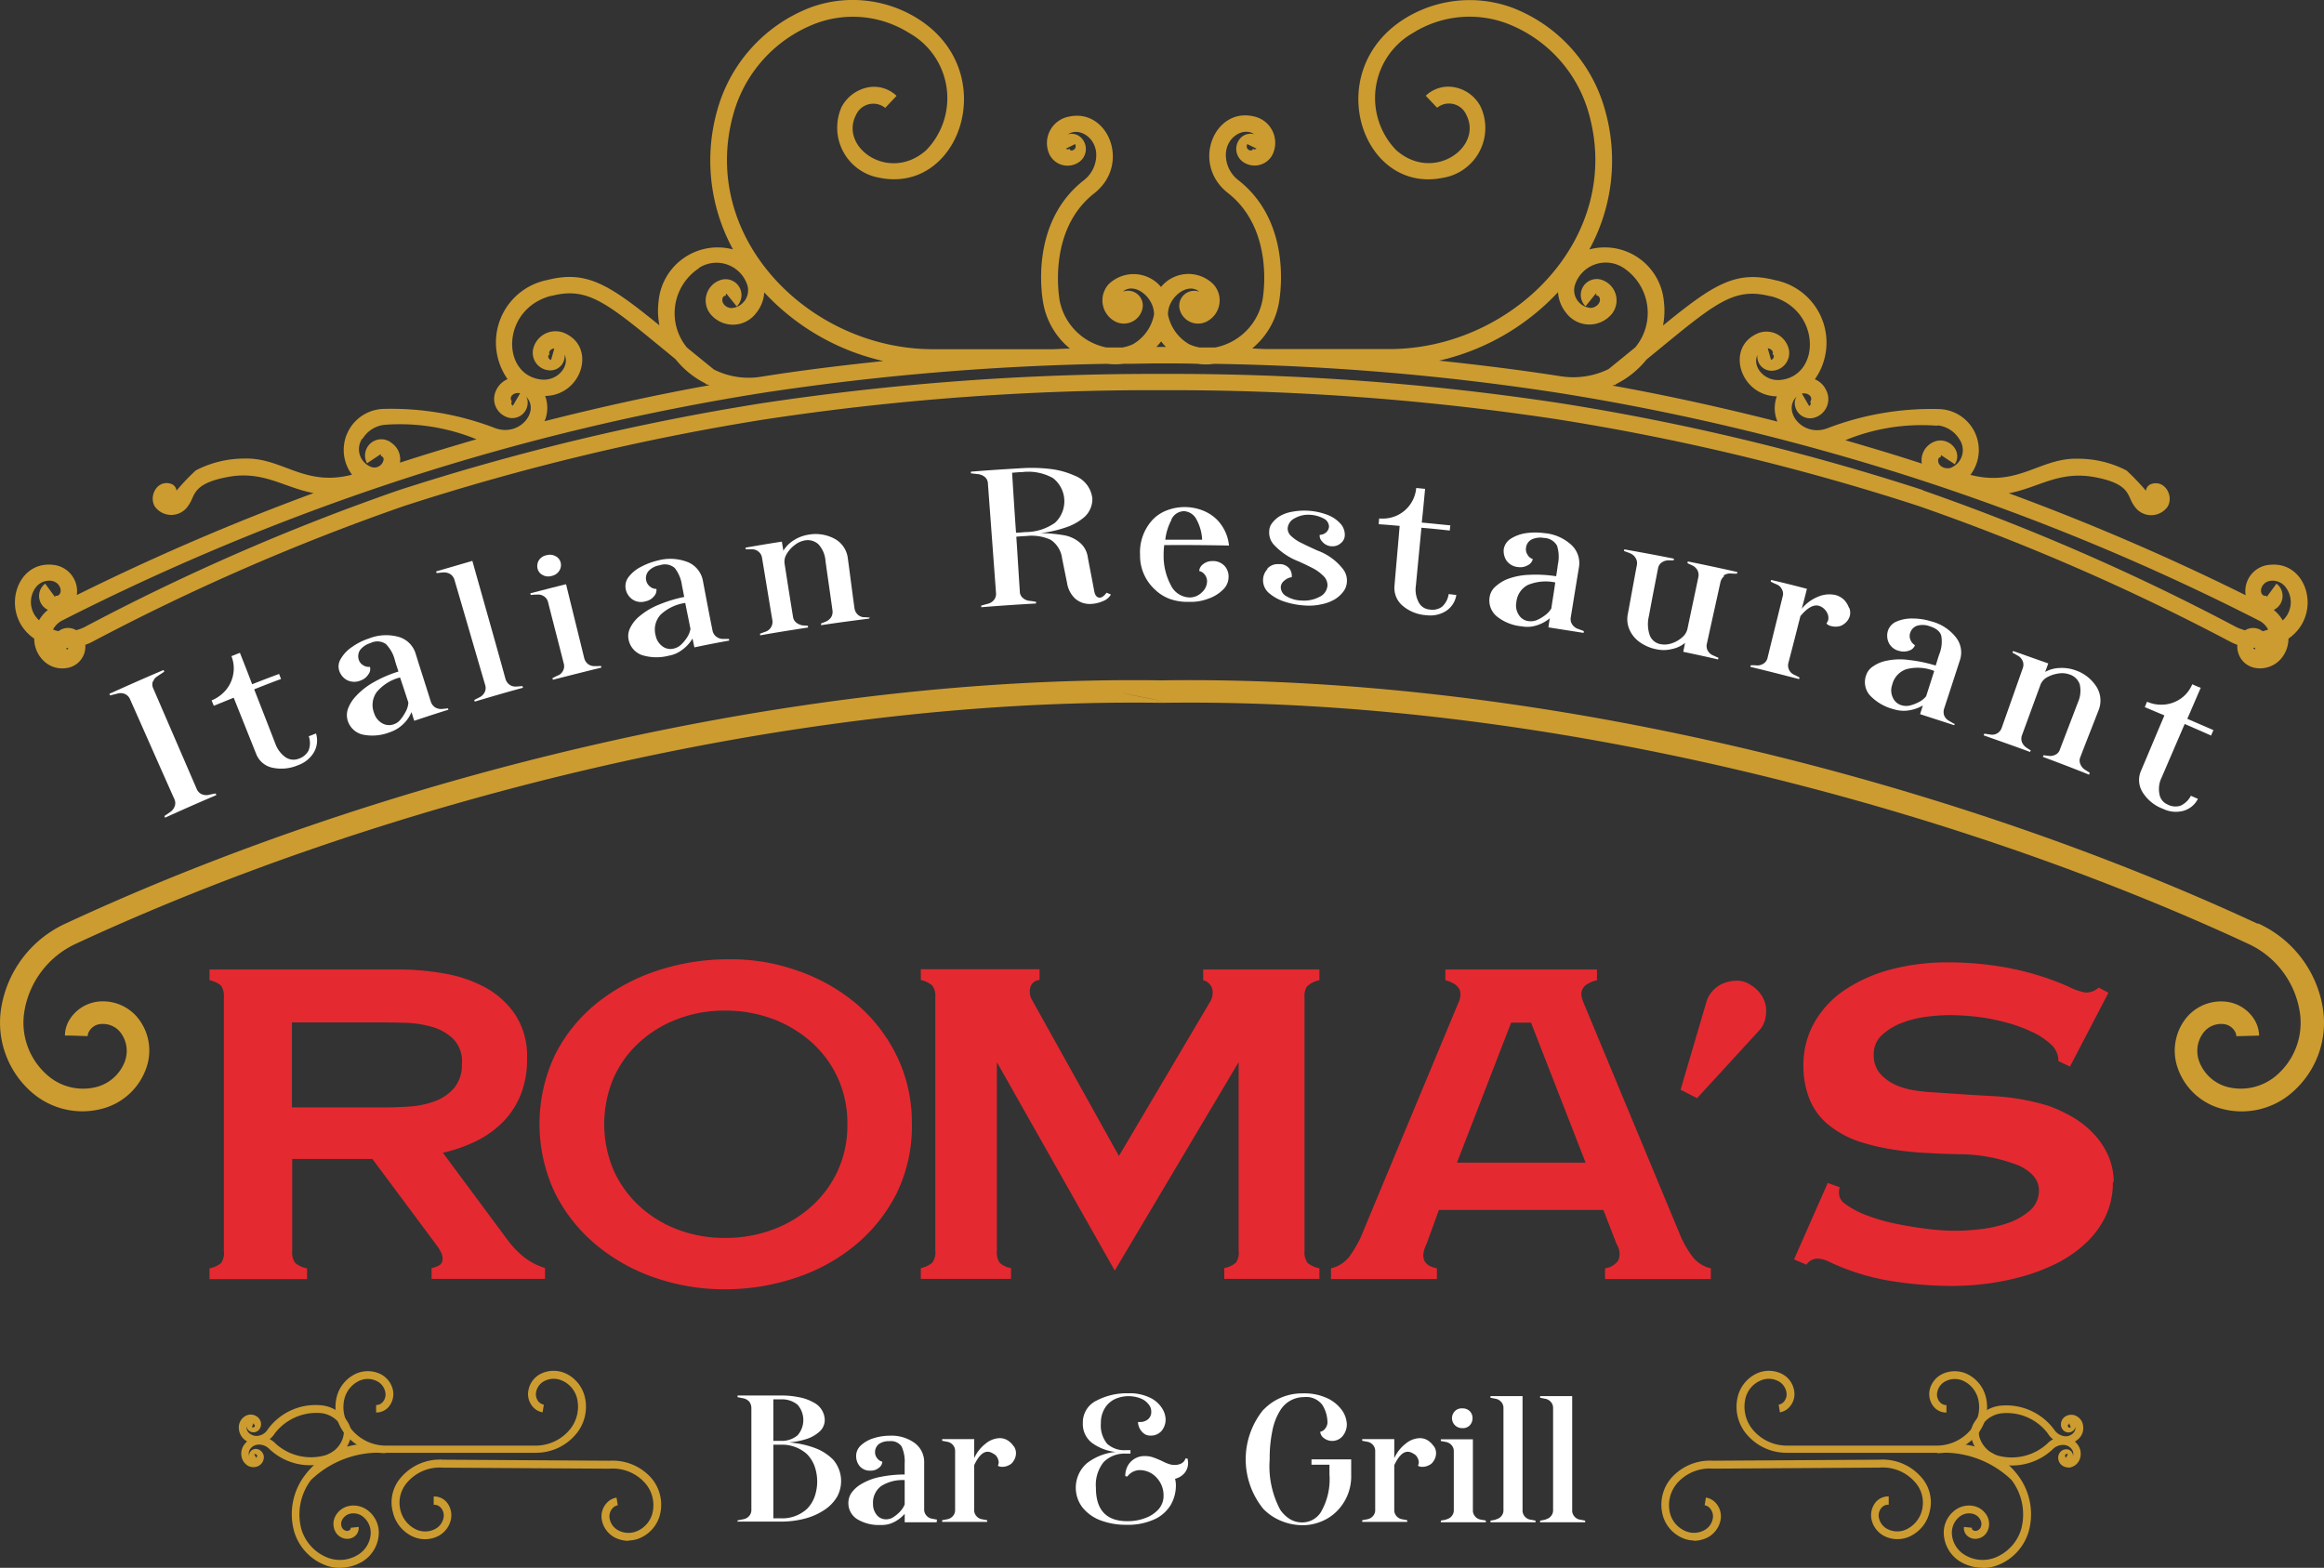 <?xml version="1.0" encoding="UTF-8"?> <svg xmlns="http://www.w3.org/2000/svg" width="84" height="56.676" viewBox="0 0 84 56.676"><rect x="0" y="0" width="84" height="56.676" fill="#333333" stroke="none"/><g id="Logo_Romas_-_White" data-name="Logo Romas - White" transform="translate(-16.222 -27.583)"><g id="Group_50" data-name="Group 50" transform="translate(23.794 62.256)"><path id="Path_611" data-name="Path 611" d="M38.477,85.644h-4.1v-.389a1.013,1.013,0,0,0,.277-.1.261.261,0,0,0,.12-.247.519.519,0,0,0-.075-.262,1.971,1.971,0,0,0-.172-.262l-2.288-3.073h-2.9v3.334a.633.633,0,0,0,.112.426.943.943,0,0,0,.426.194v.389H26.35v-.389a.907.907,0,0,0,.419-.194.611.611,0,0,0,.1-.426V75.469a.682.682,0,0,0-.1-.426.907.907,0,0,0-.419-.194V74.46h6.841A9.167,9.167,0,0,1,34.8,74.6a4.777,4.777,0,0,1,1.488.493,3.118,3.118,0,0,1,1.106.987,2.755,2.755,0,0,1,.434,1.607,3.433,3.433,0,0,1-.224,1.286,2.974,2.974,0,0,1-.628.979,3.54,3.54,0,0,1-.964.7,5.655,5.655,0,0,1-1.226.434l2.3,3.1a3.564,3.564,0,0,0,.621.665,2.431,2.431,0,0,0,.77.4v.389Zm-3-7.783a1.183,1.183,0,0,0-.3-.875,1.825,1.825,0,0,0-.748-.441,3.94,3.94,0,0,0-.957-.157c-.336-.007-.643-.015-.912-.015h-3.23v3.073h3.3c.277,0,.583-.007.92-.03a3.292,3.292,0,0,0,.927-.187,1.687,1.687,0,0,0,.71-.478,1.293,1.293,0,0,0,.284-.9Z" transform="translate(-26.35 -74.086)" fill="#e52930"></path><path id="Path_612" data-name="Path 612" d="M55.767,79.926a5.547,5.547,0,0,1-.553,2.5,5.81,5.81,0,0,1-1.5,1.877,6.658,6.658,0,0,1-2.161,1.181,8.058,8.058,0,0,1-2.549.411,7.691,7.691,0,0,1-2.527-.419,6.724,6.724,0,0,1-2.138-1.2,5.846,5.846,0,0,1-1.48-1.877,5.841,5.841,0,0,1,.015-4.994,5.668,5.668,0,0,1,1.533-1.877A7,7,0,0,1,46.6,74.364a8.24,8.24,0,0,1,2.579-.4,7.2,7.2,0,0,1,2.49.426,6.654,6.654,0,0,1,2.108,1.2,5.811,5.811,0,0,1,1.45,1.884,5.506,5.506,0,0,1,.538,2.445Zm-2.333,0a3.937,3.937,0,0,0-.344-1.667,3.9,3.9,0,0,0-.949-1.293,4.434,4.434,0,0,0-1.406-.845,4.877,4.877,0,0,0-1.727-.3,4.724,4.724,0,0,0-1.7.3,4.232,4.232,0,0,0-1.391.845,3.855,3.855,0,0,0-.935,1.293,4.281,4.281,0,0,0,0,3.327,3.961,3.961,0,0,0,.935,1.3,4.25,4.25,0,0,0,1.391.852,4.754,4.754,0,0,0,1.7.3,4.876,4.876,0,0,0,1.727-.3,4.3,4.3,0,0,0,1.406-.845,3.9,3.9,0,0,0,.949-1.293,3.937,3.937,0,0,0,.344-1.667Z" transform="translate(-30.378 -73.96)" fill="#e52930"></path><path id="Path_613" data-name="Path 613" d="M75.154,85.642H71.708v-.389a.907.907,0,0,0,.419-.194.611.611,0,0,0,.1-.426V77.807l-4.478,7.536-4.261-7.536v6.826a.688.688,0,0,0,.1.426.835.835,0,0,0,.411.194v.389H60.74v-.389a.954.954,0,0,0,.411-.194.607.607,0,0,0,.112-.426V75.459a.633.633,0,0,0-.112-.426.954.954,0,0,0-.411-.194V74.45h4.291v.389a.356.356,0,0,0-.329.254.583.583,0,0,0,.052.456L67.9,81.2l3.275-5.54a.641.641,0,0,0,.1-.493.448.448,0,0,0-.329-.321v-.389h4.2v.389a.919.919,0,0,0-.456.232.669.669,0,0,0-.082.389V84.64a.633.633,0,0,0,.112.426.943.943,0,0,0,.426.194v.389Z" transform="translate(-35.029 -74.084)" fill="#e52930"></path><path id="Path_614" data-name="Path 614" d="M84.473,83.147l-.449,1.234c-.239.493-.112.785.374.882v.389H80.57v-.389a1.177,1.177,0,0,0,.665-.426,4.335,4.335,0,0,0,.4-.673L85.16,75.7a.8.8,0,0,0,.082-.247.514.514,0,0,0-.015-.239.477.477,0,0,0-.164-.209,1.163,1.163,0,0,0-.359-.157V74.46h5.48v.389a1.06,1.06,0,0,0-.389.164.417.417,0,0,0-.157.464,1.463,1.463,0,0,0,.09.254l3.506,8.433a3.821,3.821,0,0,0,.4.673,1.153,1.153,0,0,0,.665.426v.389H90.476v-.389a.7.7,0,0,0,.478-.284.64.64,0,0,0-.06-.591l-.478-1.234H84.473Zm3.319-6.766h-.71l-1.959,5.061h4.65L87.8,76.381Z" transform="translate(-40.034 -74.086)" fill="#e52930"></path><path id="Path_615" data-name="Path 615" d="M97.47,78.95l.927-3.155a1.055,1.055,0,0,1,.635-.7,1.267,1.267,0,0,1,.478-.09.853.853,0,0,1,.478.142,1.246,1.246,0,0,1,.374.336,1.08,1.08,0,0,1,.187.426,1.258,1.258,0,0,1-.015.471.911.911,0,0,1-.232.434l-2.235,2.437-.6-.307Z" transform="translate(-44.299 -74.225)" fill="#e52930"></path><path id="Path_616" data-name="Path 616" d="M114.478,82.05a2.82,2.82,0,0,1-.269,1.256,3.273,3.273,0,0,1-.725.972,4.433,4.433,0,0,1-1.039.718,6.928,6.928,0,0,1-1.226.471,9.805,9.805,0,0,1-1.286.262,10.176,10.176,0,0,1-1.2.082,14.009,14.009,0,0,1-2.325-.187,8.266,8.266,0,0,1-2.213-.7.986.986,0,0,0-.426-.1.5.5,0,0,0-.366.217l-.449-.187,1.219-2.766.434.157a.614.614,0,0,0-.015.307.474.474,0,0,0,.187.277,3.245,3.245,0,0,0,.852.449,6.9,6.9,0,0,0,1.077.3q.561.112,1.121.179a8.249,8.249,0,0,0,.987.06,7.651,7.651,0,0,0,.83-.052,4.723,4.723,0,0,0,.987-.209,2.424,2.424,0,0,0,.822-.449.946.946,0,0,0,.351-.755c0-.359-.232-.65-.7-.882a5.947,5.947,0,0,0-2.138-.419c-.381-.007-.778-.022-1.2-.045a11.772,11.772,0,0,1-1.249-.127,7.846,7.846,0,0,1-1.2-.284,3.532,3.532,0,0,1-1.039-.546,2.3,2.3,0,0,1-.748-.949,3.215,3.215,0,0,1-.239-1.256,3.1,3.1,0,0,1,.381-1.525,3.446,3.446,0,0,1,1.077-1.181,5.472,5.472,0,0,1,1.66-.755,8.006,8.006,0,0,1,2.153-.269,11.869,11.869,0,0,1,2.056.187,10.131,10.131,0,0,1,2.235.68,2.094,2.094,0,0,0,.635.224.688.688,0,0,0,.478-.179l.351.187-1.391,2.669-.419-.2a.791.791,0,0,0-.232-.568,2.651,2.651,0,0,0-.785-.516,5.331,5.331,0,0,0-.972-.336,6.931,6.931,0,0,0-1.017-.187,8.511,8.511,0,0,0-.942-.052,6.622,6.622,0,0,0-.778.052,3.716,3.716,0,0,0-.9.217,2.215,2.215,0,0,0-.74.441.918.918,0,0,0-.307.725.989.989,0,0,0,.232.68,1.658,1.658,0,0,0,.568.411,2.833,2.833,0,0,0,.718.2,6.257,6.257,0,0,0,.688.067c.755.052,1.458.1,2.131.135a8.28,8.28,0,0,1,1.959.344,5.065,5.065,0,0,1,.912.426,3.359,3.359,0,0,1,.755.606,2.748,2.748,0,0,1,.516.785,2.37,2.37,0,0,1,.194.949Z" transform="translate(-45.682 -73.998)" fill="#e52930"></path></g><path id="Path_617" data-name="Path 617" d="M97.809,69.27C87.088,64.29,72.188,60.276,58.2,60.478h0c-13.988-.2-28.888,3.805-39.609,8.792a4.076,4.076,0,0,0-2.333,3.1,3.341,3.341,0,0,0,1.084,2.976,2.784,2.784,0,0,0,2.108.7,2.924,2.924,0,0,0,.434-.075,2.3,2.3,0,0,0,1.615-1.45,1.888,1.888,0,0,0-.254-1.787,1.622,1.622,0,0,0-1.391-.65,1.4,1.4,0,0,0-1.121.665,1.092,1.092,0,0,0-.164.568c.277,0,.546.015.822.022a.356.356,0,0,1,.052-.172A.531.531,0,0,1,19.9,72.9a.8.8,0,0,1,.688.321,1.1,1.1,0,0,1,.15,1.024,1.5,1.5,0,0,1-1.039.935,1.951,1.951,0,0,1-1.787-.449,2.513,2.513,0,0,1-.815-2.25A3.279,3.279,0,0,1,18.964,70c10.609-4.927,25.4-8.912,39.258-8.71,0-.135-1.413-.269-1.413-.411,0,.135,1.413.269,1.413.411h0c0-.135,1.757-.269,1.757-.411,0,.135-1.757.269-1.757.411,13.861-.2,28.649,3.783,39.258,8.71a3.267,3.267,0,0,1,1.869,2.482,2.506,2.506,0,0,1-.815,2.25,1.971,1.971,0,0,1-1.787.449,1.5,1.5,0,0,1-1.039-.935,1.092,1.092,0,0,1,.15-1.024.8.8,0,0,1,.688-.321.531.531,0,0,1,.456.269.356.356,0,0,1,.052.172l.822-.022a1.166,1.166,0,0,0-.164-.568,1.382,1.382,0,0,0-1.121-.665,1.622,1.622,0,0,0-1.391.65,1.891,1.891,0,0,0-.254,1.787,2.3,2.3,0,0,0,1.615,1.45,2.769,2.769,0,0,0,2.542-.628,3.334,3.334,0,0,0,1.084-2.976,4.076,4.076,0,0,0-2.333-3.1Z" transform="translate(0 -8.3)" fill="#cc9c31"></path><path id="Path_618" data-name="Path 618" d="M98.448,48a.953.953,0,0,0-.875,1.1,86.558,86.558,0,0,0-8.56-3.686c1.062-.194,1.8-.822,3.1-.583,1.331.247,1.166.688,1.428,1.032a.727.727,0,0,0,1.211.037c.232-.389-.1-.979-.583-.822a.286.286,0,0,0-.2.247,8.064,8.064,0,0,0-.7-.733,3.794,3.794,0,0,0-1.764-.426c-1.368-.037-2.146,1.032-3.88.583a1.481,1.481,0,0,0-1.106-2.377,10.472,10.472,0,0,0-4.052.688c-.9.351-1.652-.613-1.129-1.136a.509.509,0,0,0-.06.179.554.554,0,0,0,.658.591.7.7,0,0,0,.478-1,.785.785,0,0,0-.411-.4,2.3,2.3,0,0,0-1.428-3.581c-1.428-.366-2.228.142-4.06,1.637a2.783,2.783,0,0,0,.03-.867A2.145,2.145,0,0,0,73.851,36.6,6.682,6.682,0,0,0,74.4,31.5a5.532,5.532,0,0,0-3.3-3.626,4.454,4.454,0,0,0-3.933.389c-3.028,1.906-1.54,6.34,1.383,5.749a1.827,1.827,0,0,0,1.376-2.564,1.339,1.339,0,0,0-.994-.718,1.179,1.179,0,0,0-.994.314l.411.434a.682.682,0,0,1,1.054.254c.613,1.181-1.2,2.46-2.534,1.278a2.705,2.705,0,0,1,.613-4.239,3.851,3.851,0,0,1,3.4-.336,4.893,4.893,0,0,1,2.938,3.207c1.3,4.493-2.714,8.56-7.2,8.56H62.263c-.2,0-.4-.015-.6-.022a2.746,2.746,0,0,0,.964-1.63c.022-.12.553-2.878-1.465-4.456a1.155,1.155,0,0,1-.449-.912c0-.635.628-1.017,1.024-.748a.511.511,0,0,0-.441.09.574.574,0,0,0,.022.9.727.727,0,0,0,1.1-.292.977.977,0,0,0-.718-1.346c-1.413-.314-2.25,1.727-.912,2.774,1.727,1.353,1.256,3.843,1.249,3.873a2.161,2.161,0,0,1-1.712,1.712h-.553a1.461,1.461,0,0,1-.389-.12,1.59,1.59,0,0,1-.763-1.077c0-.628.718-1.174,1.129-.822a.541.541,0,0,0-.7.658.686.686,0,0,0,.979.419.86.86,0,0,0,.232-1.346,1.279,1.279,0,0,0-1.891.1,1.29,1.29,0,0,0-1.891-.1.864.864,0,0,0,.232,1.346.687.687,0,0,0,.979-.426.534.534,0,0,0-.7-.65c.411-.359,1.129.187,1.129.822a1.575,1.575,0,0,1-.763,1.077,1.55,1.55,0,0,1-.389.12h-.561a2.153,2.153,0,0,1-1.7-1.7c0-.022-.478-2.52,1.249-3.873,1.338-1.047.5-3.088-.912-2.774a.973.973,0,0,0-.718,1.338.728.728,0,0,0,1.1.292.574.574,0,0,0,.022-.9.483.483,0,0,0-.441-.09c.4-.269,1.024.112,1.024.748a1.155,1.155,0,0,1-.449.912c-2.019,1.577-1.488,4.336-1.465,4.456a2.746,2.746,0,0,0,.964,1.63c-.2,0-.4.015-.6.022H50.129c-4.486,0-8.5-4.06-7.2-8.56a4.91,4.91,0,0,1,2.938-3.207,3.825,3.825,0,0,1,3.4.336,2.7,2.7,0,0,1,.613,4.239c-1.331,1.181-3.148-.1-2.534-1.278a.685.685,0,0,1,1.054-.254l.411-.434a1.171,1.171,0,0,0-.994-.314,1.377,1.377,0,0,0-.994.718A1.837,1.837,0,0,0,48.2,34.01c2.923.591,4.411-3.843,1.383-5.749a4.43,4.43,0,0,0-3.933-.389,5.569,5.569,0,0,0-3.3,3.626A6.69,6.69,0,0,0,42.9,36.6a2.145,2.145,0,0,0-2.691,1.877,2.792,2.792,0,0,0,.03.867c-1.832-1.488-2.632-2-4.06-1.637a2.3,2.3,0,0,0-1.428,3.581.814.814,0,0,0-.411.4.7.7,0,0,0,.478,1,.557.557,0,0,0,.658-.591.366.366,0,0,0-.06-.179c.523.516-.224,1.48-1.129,1.136a10.437,10.437,0,0,0-4.052-.688,1.484,1.484,0,0,0-1.106,2.377c-1.734.449-2.512-.621-3.88-.583a3.816,3.816,0,0,0-1.764.426,8.036,8.036,0,0,0-.7.733.294.294,0,0,0-.2-.247c-.493-.157-.815.434-.583.822a.731.731,0,0,0,1.211-.037c.262-.344.1-.785,1.428-1.032,1.286-.239,2.034.389,3.1.583a86.558,86.558,0,0,0-8.56,3.686A.958.958,0,0,0,18.3,48c-1.361-.135-1.9,1.817-.658,2.669a1.11,1.11,0,0,0,.307.77.96.96,0,0,0,.815.3.788.788,0,0,0,.725-.845c.075-.03.157-.06.232-.1a81.125,81.125,0,0,1,11.289-4.919,86.173,86.173,0,0,1,13-3.125,93.541,93.541,0,0,1,14.369-1.062A93.47,93.47,0,0,1,72.752,42.75a85.281,85.281,0,0,1,13,3.125,81.515,81.515,0,0,1,11.289,4.919,2.154,2.154,0,0,0,.232.1.786.786,0,0,0,.725.845,1,1,0,0,0,.815-.3,1.123,1.123,0,0,0,.307-.77c1.234-.852.7-2.8-.658-2.669ZM61.687,32.956c0,.142-.3.045-.2-.164l.336.164C61.777,32.986,61.725,33,61.687,32.956Zm-6.422-.164c.1.209-.2.307-.2.164a.1.1,0,0,1-.135,0ZM85.9,44.432l-.06.172.06-.172Zm.538-1.473a1.065,1.065,0,0,1,.792.508A.687.687,0,0,1,86.9,44.5c-.2.052-.449-.067-.441-.277,0-.082.045-.1.1-.127a.079.079,0,0,1,.007-.06l.493.329c.336-.5-.329-1.129-.89-.733a.714.714,0,0,0-.3.71c-.912-.3-1.839-.576-2.766-.845a7.236,7.236,0,0,1,3.327-.523Zm-4.643-.7-.262-.449c.217-.045.426.12.3.3a.1.1,0,0,1-.037.15Zm-1.391-3.97c1.817.464,1.832,2.863.366,3.028-.583.067-1.039-.471-.845-.9a.513.513,0,0,0,.478.568.643.643,0,0,0,.658-.778.83.83,0,0,0-1.211-.531c-1.062.546-.523,2.213.778,2.235a1.241,1.241,0,0,0,.022.912c-1.974-.5-3.962-.942-5.959-1.3.022-.007.045-.022.067-.03l.015.015s.045-.037.067-.052a3.306,3.306,0,0,0,1.077-.875c2.445-2,3.1-2.639,4.478-2.288Zm.015,2.31-.12-.426c.164.022.224.164.164.217.082,0,.082.172-.045.2Zm-7.7-2.452a1.317,1.317,0,0,0,.3.755,1.049,1.049,0,0,0,1.667,0,.782.782,0,0,0-.351-1.189.575.575,0,0,0-.621.942l.374-.464a.094.094,0,0,1,.015.082c.037-.03.1.03.12.075.06.179-.12.351-.314.366a.642.642,0,0,1-.576-.837,1.171,1.171,0,0,1,1.749-.613,1.951,1.951,0,0,1,.434,2.871c-.3.247-.621.508-.972.792a2.906,2.906,0,0,1-1.7.262c-1.435-.224-2.923-.411-4.426-.568a8.46,8.46,0,0,0,4.306-2.482ZM58.375,39.924a1.525,1.525,0,0,0,.172.2H58.2A2.226,2.226,0,0,0,58.375,39.924ZM41.666,37.27a1.171,1.171,0,0,1,1.749.613.646.646,0,0,1-.576.837c-.194-.007-.374-.179-.314-.366.015-.045.075-.1.12-.075a.071.071,0,0,1,.015-.082l.374.464a.575.575,0,0,0-.621-.942.78.78,0,0,0-.351,1.189,1.049,1.049,0,0,0,1.667,0,1.317,1.317,0,0,0,.3-.755,8.408,8.408,0,0,0,4.306,2.482c-1.5.157-2.983.336-4.426.568a2.793,2.793,0,0,1-1.7-.262c-.351-.284-.673-.546-.972-.792a1.946,1.946,0,0,1,.434-2.871Zm-5.323,1.009c1.368-.351,2.034.284,4.478,2.288a3.247,3.247,0,0,0,1.077.875.411.411,0,0,0,.067.052l.015-.015s.045.022.067.03c-2,.359-3.985.8-5.959,1.3a1.241,1.241,0,0,0,.022-.912c1.3-.022,1.839-1.69.778-2.235a.831.831,0,0,0-1.211.531.637.637,0,0,0,.658.778.517.517,0,0,0,.478-.568c.194.426-.262.964-.845.9-1.465-.164-1.45-2.564.366-3.028Zm.1,1.891-.12.426c-.127-.037-.127-.194-.045-.2-.06-.06,0-.2.164-.217Zm-1.5,2.078a.1.1,0,0,1-.037-.15c-.127-.187.082-.344.3-.3l-.262.449Zm-5.435,1.2a1.065,1.065,0,0,1,.792-.508,7.318,7.318,0,0,1,3.327.523c-.927.269-1.847.546-2.766.845a.72.72,0,0,0-.3-.71.587.587,0,0,0-.89.733l.493-.329s.015.045.007.06c.06.03.1.052.1.127a.336.336,0,0,1-.441.277.684.684,0,0,1-.329-1.032Zm1.331.972.06.187-.06-.179h0Zm-13.1,4.351a.6.6,0,0,1,.5-.194c.374.037.464.478.232.546a.081.081,0,0,1-.06-.015.068.068,0,0,1-.022.052l-.351-.478a.558.558,0,0,0,.1.949,1.277,1.277,0,0,0-.321.374.884.884,0,0,1-.075-1.241Zm.583,2.183Zm.546.067a.2.2,0,0,1-.045.052l-.022-.067h.067v.022Zm67.047-5.719a85.555,85.555,0,0,0-13.091-3.14A93.68,93.68,0,0,0,58.368,41.1,94.689,94.689,0,0,0,43.9,42.167a86.44,86.44,0,0,0-13.091,3.14,80.653,80.653,0,0,0-11.371,4.957,1.455,1.455,0,0,1-.284.1A.5.5,0,0,0,19,50.3a.559.559,0,0,0-.478.1.9.9,0,0,1-.2-.06.783.783,0,0,1,.321-.321A86.33,86.33,0,0,1,30.99,44.9h0a85.258,85.258,0,0,1,13-3.118,93.527,93.527,0,0,1,12.433-1.047,2.535,2.535,0,0,0,.583,0c.449,0,.9-.015,1.346-.015s.9,0,1.346.015a1.906,1.906,0,0,0,.583,0,90.985,90.985,0,0,1,12.433,1.047,86.151,86.151,0,0,1,13,3.118h0a84.786,84.786,0,0,1,12.351,5.121.742.742,0,0,1,.321.321,2.063,2.063,0,0,1-.2.06.559.559,0,0,0-.478-.1.5.5,0,0,0-.157.067,2.668,2.668,0,0,1-.284-.1A81.528,81.528,0,0,0,85.9,45.307Zm11.94,5.719V51h.067l-.022.067a.447.447,0,0,1-.045-.052Zm.546-.067Zm.508-.949a1.4,1.4,0,0,0-.321-.374.558.558,0,0,0,.1-.949l-.351.478a.115.115,0,0,1-.022-.052.081.081,0,0,1-.06.015c-.232-.06-.142-.508.232-.546a.6.6,0,0,1,.5.194.891.891,0,0,1-.075,1.241Z" transform="translate(-0.183 0)" fill="#cc9c31"></path><g id="Group_53" data-name="Group 53" transform="translate(24.853 77.137)"><g id="Group_51" data-name="Group 51"><path id="Path_619" data-name="Path 619" d="M43.72,101.083a1.023,1.023,0,0,0,.441-.1,1.254,1.254,0,0,0,.7-.852,1.484,1.484,0,0,0-.307-1.293A1.863,1.863,0,0,0,43.04,98.2l-6.018-.037A1.848,1.848,0,0,0,35.5,98.8a1.353,1.353,0,0,0-.3,1.249,1.292,1.292,0,0,0,.7.882,1.062,1.062,0,0,0,.927,0,.887.887,0,0,0,.471-.6.745.745,0,0,0-.142-.621.592.592,0,0,0-.478-.217v.3h0a.316.316,0,0,1,.262.112.423.423,0,0,1,.09.374.585.585,0,0,1-.321.4.776.776,0,0,1-.68,0,1.046,1.046,0,0,1-.553-.688,1.108,1.108,0,0,1,.247-1.009,1.548,1.548,0,0,1,1.293-.531l6.018.037a1.558,1.558,0,0,1,1.3.538,1.213,1.213,0,0,1,.254,1.054.962.962,0,0,1-.546.658.778.778,0,0,1-.68-.015.6.6,0,0,1-.321-.411.438.438,0,0,1,.09-.381.336.336,0,0,1,.2-.12l-.045-.277a.612.612,0,0,0-.381.224.715.715,0,0,0-.142.621.911.911,0,0,0,.478.606,1.126,1.126,0,0,0,.486.112Z" transform="translate(-29.633 -94.949)" fill="#cc9c31"></path><path id="Path_620" data-name="Path 620" d="M34.259,96.829H39.7a1.88,1.88,0,0,0,1.465-.71,1.534,1.534,0,0,0,.292-1.3,1.262,1.262,0,0,0-.68-.852,1.047,1.047,0,0,0-.9,0,.826.826,0,0,0-.456.583.691.691,0,0,0,.142.6.6.6,0,0,0,.366.217l.045-.277a.345.345,0,0,1-.194-.112.417.417,0,0,1-.082-.359.559.559,0,0,1,.307-.389.736.736,0,0,1,.65,0,.937.937,0,0,1,.523.65,1.3,1.3,0,0,1-.239,1.077,1.6,1.6,0,0,1-1.249.613H34.251A1.61,1.61,0,0,1,33,95.955a1.248,1.248,0,0,1-.239-1.054.986.986,0,0,1,.523-.665.736.736,0,0,1,.65,0,.559.559,0,0,1,.307.389.411.411,0,0,1-.082.359.316.316,0,0,1-.247.12h0v.269h0a.585.585,0,0,0,.464-.217.722.722,0,0,0,.142-.6.848.848,0,0,0-.456-.576,1.047,1.047,0,0,0-.9,0,1.266,1.266,0,0,0-.68.852,1.54,1.54,0,0,0,.292,1.3,1.868,1.868,0,0,0,1.465.71Z" transform="translate(-28.948 -93.865)" fill="#cc9c31"></path><path id="Path_621" data-name="Path 621" d="M28.165,97.748a.483.483,0,0,1-.284-.307.545.545,0,0,1,.075-.478.909.909,0,0,1,.112-.127.645.645,0,0,1-.135-.1.579.579,0,0,1-.164-.456.48.48,0,0,1,.217-.351.392.392,0,0,1,.351-.037.366.366,0,0,1,.217.217.312.312,0,0,1-.03.269.261.261,0,0,1-.2.127.249.249,0,0,1-.277-.217V96.3a.282.282,0,0,0,.082.224.4.4,0,0,0,.314.112.492.492,0,0,0,.374-.239,2.132,2.132,0,0,1,1.921-.867,1.243,1.243,0,0,1,.942.568.975.975,0,0,1,.15.366v.03a.98.98,0,0,1-.082.389,1.256,1.256,0,0,1-.822.733,2.135,2.135,0,0,1-2.048-.5.525.525,0,0,0-.411-.164.379.379,0,0,0-.292.164.3.3,0,0,0-.037.239v.015a.263.263,0,0,1,.037-.15.25.25,0,0,1,.187-.112.288.288,0,0,1,.224.09.3.3,0,0,1,.082.262.361.361,0,0,1-.172.254.388.388,0,0,1-.2.052.335.335,0,0,1-.15-.03Zm.157-.449.082.142V97.4c.007,0,.015,0,.022-.015s.015-.03,0-.045-.022-.037-.045-.045h-.03a.055.055,0,0,0-.045.015Zm3.133-1.047a.981.981,0,0,0-.733-.441,1.9,1.9,0,0,0-1.652.733.835.835,0,0,1-.187.209.817.817,0,0,1,.224.172,1.906,1.906,0,0,0,1.764.419.965.965,0,0,0,.635-.568.873.873,0,0,0,.06-.269.762.762,0,0,0-.1-.254ZM28.3,96.216v-.022a.037.037,0,0,0-.007-.022l-.052.157a.343.343,0,0,0,.075-.007.076.076,0,0,0,.03-.052.055.055,0,0,0-.015-.045.075.075,0,0,0-.022-.007Z" transform="translate(-27.767 -94.283)" fill="#cc9c31"></path><path id="Path_622" data-name="Path 622" d="M32.079,101.878a1.582,1.582,0,0,0,.815-.232,1.244,1.244,0,0,0,.576-.949,1.008,1.008,0,0,0-.344-.852.849.849,0,0,0-.733-.2.716.716,0,0,0-.5.389.6.6,0,0,0,.007.531.493.493,0,0,0,.366.262.436.436,0,0,0,.366-.112.375.375,0,0,0,.112-.314l-.284.03s0,.06-.03.075a.153.153,0,0,1-.127.037.224.224,0,0,1-.157-.112.3.3,0,0,1,0-.277.426.426,0,0,1,.3-.232.55.55,0,0,1,.486.135.738.738,0,0,1,.247.613.956.956,0,0,1-.449.733,1.243,1.243,0,0,1-1.1.112,1.6,1.6,0,0,1-.957-1.039,2.062,2.062,0,0,1,.351-1.772,3.538,3.538,0,0,1,2.5-.987L33.1,97.4a2.833,2.833,0,0,0-2.3,1.136,2.328,2.328,0,0,0-.389,2.019,1.872,1.872,0,0,0,1.121,1.226,1.45,1.45,0,0,0,.531.1Z" transform="translate(-28.413 -94.757)" fill="#cc9c31"></path></g><g id="Group_52" data-name="Group 52" transform="translate(51.415)"><path id="Path_623" data-name="Path 623" d="M97.721,101.083a1.023,1.023,0,0,1-.441-.1,1.254,1.254,0,0,1-.7-.852,1.484,1.484,0,0,1,.307-1.293A1.862,1.862,0,0,1,98.4,98.2l6.018-.037a1.848,1.848,0,0,1,1.518.635,1.353,1.353,0,0,1,.3,1.249,1.292,1.292,0,0,1-.7.882,1.062,1.062,0,0,1-.927,0,.887.887,0,0,1-.471-.6.745.745,0,0,1,.142-.621.592.592,0,0,1,.478-.217v.3h0a.316.316,0,0,0-.262.112.423.423,0,0,0-.09.374.585.585,0,0,0,.321.4.776.776,0,0,0,.68,0,1.046,1.046,0,0,0,.553-.688,1.108,1.108,0,0,0-.247-1.009,1.548,1.548,0,0,0-1.293-.531l-6.018.037a1.558,1.558,0,0,0-1.3.538,1.213,1.213,0,0,0-.254,1.054.962.962,0,0,0,.546.658.778.778,0,0,0,.68-.015.6.6,0,0,0,.321-.411.438.438,0,0,0-.09-.381.336.336,0,0,0-.2-.12l.045-.277a.612.612,0,0,1,.381.224.715.715,0,0,1,.142.621.91.91,0,0,1-.478.606,1.126,1.126,0,0,1-.486.112Z" transform="translate(-96.537 -94.949)" fill="#cc9c31"></path><path id="Path_624" data-name="Path 624" d="M107.416,96.829h-5.443a1.88,1.88,0,0,1-1.465-.71,1.534,1.534,0,0,1-.292-1.3,1.262,1.262,0,0,1,.68-.852,1.047,1.047,0,0,1,.9,0,.826.826,0,0,1,.456.583.691.691,0,0,1-.142.6.6.6,0,0,1-.366.217l-.045-.277a.345.345,0,0,0,.194-.112.417.417,0,0,0,.082-.359.559.559,0,0,0-.307-.389.736.736,0,0,0-.65,0,.937.937,0,0,0-.523.65,1.3,1.3,0,0,0,.239,1.077,1.6,1.6,0,0,0,1.249.613h5.443a1.61,1.61,0,0,0,1.249-.613,1.248,1.248,0,0,0,.239-1.054.986.986,0,0,0-.523-.665.736.736,0,0,0-.65,0,.559.559,0,0,0-.307.389.411.411,0,0,0,.082.359.315.315,0,0,0,.247.12h0v.269h0a.585.585,0,0,1-.464-.217.722.722,0,0,1-.142-.6.848.848,0,0,1,.456-.576,1.047,1.047,0,0,1,.9,0,1.266,1.266,0,0,1,.68.852,1.54,1.54,0,0,1-.292,1.3,1.868,1.868,0,0,1-1.465.71Z" transform="translate(-97.456 -93.865)" fill="#cc9c31"></path><path id="Path_625" data-name="Path 625" d="M115.036,97.784a.388.388,0,0,1-.2-.052.34.34,0,0,1-.172-.254.31.31,0,0,1,.082-.262.288.288,0,0,1,.224-.09.23.23,0,0,1,.187.112.215.215,0,0,1,.037.15v-.015a.275.275,0,0,0-.037-.239.379.379,0,0,0-.292-.164.525.525,0,0,0-.411.164,2.154,2.154,0,0,1-2.048.5,1.256,1.256,0,0,1-.822-.733,1.008,1.008,0,0,1-.082-.389v-.03a.927.927,0,0,1,.15-.366,1.264,1.264,0,0,1,.942-.568,2.153,2.153,0,0,1,1.921.867.527.527,0,0,0,.374.239.375.375,0,0,0,.314-.112.282.282,0,0,0,.082-.224V96.3a.212.212,0,0,1-.067.142.264.264,0,0,1-.411-.052.312.312,0,0,1-.03-.269.347.347,0,0,1,.217-.217.389.389,0,0,1,.351.037.447.447,0,0,1,.217.351.524.524,0,0,1-.164.456.822.822,0,0,1-.135.1.6.6,0,0,1,.112.127.545.545,0,0,1,.075.478.465.465,0,0,1-.284.307.356.356,0,0,1-.15.03Zm-.052-.486h-.03a.067.067,0,0,0-.045.045v.045c0,.007.015.015.022.015v.045l.082-.142a.151.151,0,0,0-.045-.015Zm-3.192-.778a.672.672,0,0,0,.06.269,1,1,0,0,0,.635.568,1.91,1.91,0,0,0,1.764-.419.817.817,0,0,1,.224-.172.712.712,0,0,1-.187-.209,1.859,1.859,0,0,0-1.652-.733.981.981,0,0,0-.733.441.633.633,0,0,0-.1.254Zm3.252-.292a.037.037,0,0,0-.022.007.055.055,0,0,0-.015.045.076.076,0,0,0,.03.052.089.089,0,0,0,.075.007l-.052-.157a.037.037,0,0,1-.007.022v.022Z" transform="translate(-100.314 -94.289)" fill="#cc9c31"></path><path id="Path_626" data-name="Path 626" d="M111.57,101.878a1.582,1.582,0,0,1-.815-.232,1.244,1.244,0,0,1-.576-.949,1.008,1.008,0,0,1,.344-.852.849.849,0,0,1,.733-.2.716.716,0,0,1,.5.389.6.6,0,0,1-.007.531.493.493,0,0,1-.366.262.436.436,0,0,1-.366-.112.375.375,0,0,1-.112-.314l.284.03s0,.06.03.075a.153.153,0,0,0,.127.037.224.224,0,0,0,.157-.112.3.3,0,0,0,0-.277.426.426,0,0,0-.3-.232.55.55,0,0,0-.486.135.738.738,0,0,0-.247.613.956.956,0,0,0,.449.733,1.243,1.243,0,0,0,1.1.112,1.6,1.6,0,0,0,.957-1.039,2.061,2.061,0,0,0-.351-1.772,3.538,3.538,0,0,0-2.5-.987l.434-.314a2.833,2.833,0,0,1,2.3,1.136,2.328,2.328,0,0,1,.389,2.019,1.872,1.872,0,0,1-1.121,1.226,1.45,1.45,0,0,1-.531.1Z" transform="translate(-99.965 -94.757)" fill="#cc9c31"></path></g></g><g id="Group_54" data-name="Group 54" transform="translate(42.881 77.948)"><path id="Path_627" data-name="Path 627" d="M51.88,99.635v-.06l.224-.045a.351.351,0,0,0,.2-.12.326.326,0,0,0,.075-.224V95.509a.384.384,0,0,0-.075-.224.4.4,0,0,0-.2-.12l-.224-.045v-.06h1.555a3.2,3.2,0,0,1,.688.067,1.68,1.68,0,0,1,.508.187.724.724,0,0,1,.4.628.566.566,0,0,1-.209.441,1.289,1.289,0,0,1-.441.247,2.788,2.788,0,0,1-.65.127,3.373,3.373,0,0,1,.942.2,1.814,1.814,0,0,1,.658.419,1.183,1.183,0,0,1,.142,1.353,1.466,1.466,0,0,1-.449.464,2.287,2.287,0,0,1-.7.314,3.371,3.371,0,0,1-.89.112H51.887ZM53.173,96.7h.269a.881.881,0,0,0,.606-.2.836.836,0,0,0,0-1.106.879.879,0,0,0-.606-.194h-.269v1.5Zm0,.127V99.5h.269a1.322,1.322,0,0,0,.942-.336,1.2,1.2,0,0,0,.277-.434,1.666,1.666,0,0,0,0-1.121,1.233,1.233,0,0,0-.277-.434,1.347,1.347,0,0,0-.942-.336h-.269Z" transform="translate(-51.88 -94.978)" fill="#fff"></path><path id="Path_628" data-name="Path 628" d="M60.432,100.078v.06H59.274v-.307a1.25,1.25,0,0,1-.449.329.976.976,0,0,1-.419.075,1.507,1.507,0,0,1-.86-.217.679.679,0,0,1-.307-.6.64.64,0,0,1,.127-.366,1.189,1.189,0,0,1,.381-.321,2.146,2.146,0,0,1,.673-.239,4.454,4.454,0,0,1,.852-.082v-.389a1.3,1.3,0,0,0-.112-.628.47.47,0,0,0-.441-.187.617.617,0,0,0-.374.1.371.371,0,0,0-.142.314.323.323,0,0,0,.075.2.315.315,0,0,0,.187.127.294.294,0,0,1-.127.224.449.449,0,0,1-.292.1.484.484,0,0,1-.4-.164.567.567,0,0,1-.127-.374.511.511,0,0,1,.179-.381,1.17,1.17,0,0,1,.456-.254,1.889,1.889,0,0,1,.576-.09,1.425,1.425,0,0,1,.912.269.858.858,0,0,1,.336.71v1.682a.319.319,0,0,0,.075.217.329.329,0,0,0,.2.12l.194.037Zm-1.159-1.465a1.432,1.432,0,0,0-.852.217.747.747,0,0,0-.292.643.612.612,0,0,0,.135.4.421.421,0,0,0,.329.157.478.478,0,0,0,.254-.067,1.335,1.335,0,0,0,.247-.2.849.849,0,0,0,.179-.269V98.6Z" transform="translate(-53.233 -95.472)" fill="#fff"></path><path id="Path_629" data-name="Path 629" d="M64.364,97.419a.44.44,0,0,1,.075.254.5.5,0,0,1-.1.292.362.362,0,0,1-.172.142.492.492,0,0,1-.224.052.3.3,0,0,1-.157-.037.547.547,0,0,0,.03-.12.411.411,0,0,0-.052-.179.308.308,0,0,0-.15-.142.362.362,0,0,0-.2-.067c-.172,0-.336.164-.486.486v1.615a.319.319,0,0,0,.075.217.329.329,0,0,0,.2.12l.194.037v.06H61.77v-.06l.194-.037a.351.351,0,0,0,.2-.12.319.319,0,0,0,.075-.217V97.591a.319.319,0,0,0-.075-.217.351.351,0,0,0-.2-.12l-.194-.037v-.06h1.159v.688a1.367,1.367,0,0,1,.411-.523.834.834,0,0,1,.508-.2.544.544,0,0,1,.321.1.77.77,0,0,1,.187.194Z" transform="translate(-54.376 -95.498)" fill="#fff"></path><path id="Path_630" data-name="Path 630" d="M72.29,97.462a.566.566,0,0,1-.135.381.65.65,0,0,1-.336.2.937.937,0,0,1,.03.232,1.417,1.417,0,0,1-.179.7,1.331,1.331,0,0,1-.591.531,2.3,2.3,0,0,1-1.032.2,2.568,2.568,0,0,1-.912-.157,1.524,1.524,0,0,1-.658-.464,1.175,1.175,0,0,1,.15-1.6,1.984,1.984,0,0,1,1.047-.411,1.763,1.763,0,0,1-.867-.336.857.857,0,0,1-.321-.71.873.873,0,0,1,.486-.807,2.36,2.36,0,0,1,1.166-.269,1.659,1.659,0,0,1,.77.157,1.034,1.034,0,0,1,.434.374.781.781,0,0,1,.135.4.636.636,0,0,1-.15.434.508.508,0,0,1-.4.164.364.364,0,0,1-.254-.09.551.551,0,0,1-.194-.4h.075a.454.454,0,0,0,.277-.09.344.344,0,0,0,.127-.3.388.388,0,0,0-.1-.254.657.657,0,0,0-.284-.209,1.2,1.2,0,0,0-.942.03.863.863,0,0,0-.359.336,1,1,0,0,0-.135.531,1.044,1.044,0,0,0,.224.74.912.912,0,0,0,.688.232h.157v.127h-.157a1.066,1.066,0,0,0-.807.3,1.316,1.316,0,0,0-.284.942c0,.8.381,1.2,1.136,1.2a1.787,1.787,0,0,0,.643-.112,1.179,1.179,0,0,0,.486-.321.724.724,0,0,0,.179-.486.928.928,0,0,0-.247-.65.823.823,0,0,0-.606-.277.562.562,0,0,0-.456.232l-.075-.015a.779.779,0,0,1,.037-.247.673.673,0,0,1,.254-.351.685.685,0,0,1,.426-.127.9.9,0,0,1,.284.045c.09.03.194.075.314.127a1.667,1.667,0,0,0,.254.112.641.641,0,0,0,.2.037c.224,0,.359-.082.411-.239l.075.015c.007.06.015.1.015.127Z" transform="translate(-56.006 -94.95)" fill="#fff"></path><path id="Path_631" data-name="Path 631" d="M77.1,95.543a1.883,1.883,0,0,1,.635-.434,1.926,1.926,0,0,1,.763-.15,1.966,1.966,0,0,1,.927.187,1.371,1.371,0,0,1,.523.449.95.95,0,0,1,.157.486.672.672,0,0,1-.135.4.492.492,0,0,1-.7.09.306.306,0,0,1-.127-.224.3.3,0,0,0,.187-.127.374.374,0,0,0,.075-.2,1.222,1.222,0,0,0-.179-.635.726.726,0,0,0-.673-.292,1,1,0,0,0-.845.464,2.124,2.124,0,0,0-.292.74,4.89,4.89,0,0,0-.1,1.047,3.349,3.349,0,0,0,.374,1.809,1.146,1.146,0,0,0,.359.351.851.851,0,0,0,.441.12.8.8,0,0,0,.673-.366,2.359,2.359,0,0,0,.314-1.361v-.359h-.65v-.194h1.435V97.9a1.781,1.781,0,0,1-.546,1.346,1.669,1.669,0,0,1-.553.351,1.725,1.725,0,0,1-.665.127,2.026,2.026,0,0,1-.77-.157,1.876,1.876,0,0,1-.643-.434,2.84,2.84,0,0,1,0-3.581Z" transform="translate(-58.083 -94.953)" fill="#fff"></path><path id="Path_632" data-name="Path 632" d="M84.674,97.419a.44.44,0,0,1,.075.254.5.5,0,0,1-.1.292.362.362,0,0,1-.172.142.492.492,0,0,1-.224.052.3.3,0,0,1-.157-.037.547.547,0,0,0,.03-.12.411.411,0,0,0-.052-.179.308.308,0,0,0-.15-.142.362.362,0,0,0-.2-.067c-.172,0-.336.164-.486.486v1.615a.319.319,0,0,0,.075.217.329.329,0,0,0,.2.12l.194.037v.06H82.08v-.06l.194-.037a.351.351,0,0,0,.2-.12.319.319,0,0,0,.075-.217V97.591a.319.319,0,0,0-.075-.217.351.351,0,0,0-.2-.12l-.194-.037v-.06h1.159v.688a1.367,1.367,0,0,1,.411-.523.834.834,0,0,1,.508-.2.544.544,0,0,1,.321.1.771.771,0,0,1,.187.194Z" transform="translate(-59.502 -95.498)" fill="#fff"></path><path id="Path_633" data-name="Path 633" d="M86.074,99.695a.351.351,0,0,0,.2-.12.319.319,0,0,0,.075-.217V97.235a.319.319,0,0,0-.075-.217.351.351,0,0,0-.2-.12l-.194-.037V96.8h1.159v2.564a.319.319,0,0,0,.075.217.329.329,0,0,0,.2.12l.194.037v.06H85.88v-.06l.194-.037Zm.852-3.4a.339.339,0,0,1-.269.1.36.36,0,0,1-.269-.613.339.339,0,0,1,.269-.1.366.366,0,0,1,.269.1.356.356,0,0,1,.1.254A.369.369,0,0,1,86.927,96.293Z" transform="translate(-60.461 -95.134)" fill="#fff"></path><path id="Path_634" data-name="Path 634" d="M88.474,99.546a.351.351,0,0,0,.2-.12.319.319,0,0,0,.075-.217V95.524a.319.319,0,0,0-.075-.217.351.351,0,0,0-.2-.12l-.194-.037v-.06h1.159v4.127a.319.319,0,0,0,.075.217.329.329,0,0,0,.2.12l.194.037v.06H88.28v-.06l.194-.037Z" transform="translate(-61.066 -94.985)" fill="#fff"></path><path id="Path_635" data-name="Path 635" d="M90.874,99.546a.351.351,0,0,0,.2-.12.319.319,0,0,0,.075-.217V95.524a.319.319,0,0,0-.075-.217.351.351,0,0,0-.2-.12l-.194-.037v-.06h1.159v4.127a.319.319,0,0,0,.075.217.329.329,0,0,0,.2.12l.194.037v.06H90.68v-.06l.194-.037Z" transform="translate(-61.672 -94.985)" fill="#fff"></path></g><g id="Group_55" data-name="Group 55" transform="translate(20.176 44.497)"><path id="Path_636" data-name="Path 636" d="M23.08,60.391a.336.336,0,0,0,.015.254l1.57,3.633a.353.353,0,0,0,.172.187.44.44,0,0,0,.262.03c.082-.022.172-.037.254-.052.007.022.015.037.022.06-.621.262-1.241.538-1.854.815-.007-.022-.015-.037-.022-.06l.217-.15a.434.434,0,0,0,.157-.209.336.336,0,0,0-.015-.254c-.538-1.2-1.069-2.415-1.607-3.619a.35.35,0,0,0-.179-.179.411.411,0,0,0-.269-.015l-.269.067c-.007-.022-.015-.037-.022-.06.65-.292,1.3-.583,1.959-.86.007.022.015.037.022.06-.082.06-.172.112-.254.172a.324.324,0,0,0-.15.194Z" transform="translate(-21.51 -52.673)" fill="#fff"></path><path id="Path_637" data-name="Path 637" d="M28.887,59.9c.022.067.052.135.075.194-.329.12-.65.247-.972.374.254.65.508,1.3.763,1.959a1.024,1.024,0,0,0,.366.493.511.511,0,0,0,.471.06.63.63,0,0,0,.366-.3.745.745,0,0,0,.007-.516c.09-.03.172-.067.262-.1a.854.854,0,0,1-.075.68,1.079,1.079,0,0,1-.568.464,1.536,1.536,0,0,1-.949.09.808.808,0,0,1-.576-.508l-.807-2.019-.718.292c-.03-.067-.052-.127-.082-.194a1.337,1.337,0,0,0,.523-.381,1.231,1.231,0,0,0,.262-.576,1.186,1.186,0,0,0-.067-.643c.1-.037.2-.082.307-.12.15.381.3.755.441,1.136.321-.127.65-.254.979-.374Z" transform="translate(-22.757 -52.463)" fill="#fff"></path><path id="Path_638" data-name="Path 638" d="M36.536,60.931s.015.037.022.06c-.411.127-.822.262-1.234.4-.037-.1-.067-.209-.1-.314a1.285,1.285,0,0,1-.366.493,1.239,1.239,0,0,1-.411.232,1.714,1.714,0,0,1-.979.09.744.744,0,0,1-.546-.493.69.69,0,0,1,0-.426,1.35,1.35,0,0,1,.292-.471A2.585,2.585,0,0,1,33.852,60a4.449,4.449,0,0,1,.9-.389c-.045-.135-.09-.269-.127-.4a1.241,1.241,0,0,0-.336-.6.544.544,0,0,0-.546-.03.746.746,0,0,0-.374.247.406.406,0,0,0-.045.374.343.343,0,0,0,.15.179.36.36,0,0,0,.247.06.306.306,0,0,1-.06.277.534.534,0,0,1-.277.217.588.588,0,0,1-.493-.015.6.6,0,0,1-.277-.329.514.514,0,0,1,.06-.449,1.3,1.3,0,0,1,.411-.426,2.241,2.241,0,0,1,.6-.3,1.685,1.685,0,0,1,1.092-.052.9.9,0,0,1,.6.613c.179.576.366,1.151.546,1.727a.4.4,0,0,0,.15.2.416.416,0,0,0,.254.06l.224-.022Zm-1.727-1.106a1.618,1.618,0,0,0-.845.531.8.8,0,0,0-.09.763.631.631,0,0,0,.284.359.5.5,0,0,0,.411.045.533.533,0,0,0,.247-.164,1.639,1.639,0,0,0,.194-.292.761.761,0,0,0,.1-.336C35.01,60.43,34.913,60.124,34.809,59.825Z" transform="translate(-24.304 -52.249)" fill="#fff"></path><path id="Path_639" data-name="Path 639" d="M38.887,59.627a.4.4,0,0,0,.179-.187.352.352,0,0,0,.015-.247c-.374-1.271-.74-2.542-1.114-3.813a.363.363,0,0,0-.15-.2.439.439,0,0,0-.262-.06l-.232.022c0-.022-.015-.037-.015-.06l1.308-.381c.4,1.428.807,2.848,1.2,4.276a.387.387,0,0,0,.142.2.365.365,0,0,0,.247.067c.075,0,.15-.015.224-.015,0,.022.015.037.015.06-.583.157-1.166.329-1.742.5,0-.022-.015-.037-.015-.06.067-.037.135-.067.194-.1Z" transform="translate(-25.497 -51.34)" fill="#fff"></path><path id="Path_640" data-name="Path 640" d="M42.869,58.768a.38.38,0,0,0,.179-.179.355.355,0,0,0,.022-.247c-.187-.74-.381-1.48-.568-2.22a.344.344,0,0,0-.142-.209.374.374,0,0,0-.254-.067c-.075,0-.15.007-.232.015a.176.176,0,0,0-.015-.06c.434-.112.86-.224,1.293-.329.217.89.441,1.787.658,2.676a.393.393,0,0,0,.135.209.388.388,0,0,0,.247.075c.075,0,.15,0,.224-.007a.176.176,0,0,0,.015.06c-.583.142-1.174.292-1.757.441a.176.176,0,0,0-.015-.06c.067-.03.135-.067.2-.1Zm.037-3.783a.415.415,0,0,1-.277.187.408.408,0,0,1-.329-.037.347.347,0,0,1-.179-.232.406.406,0,0,1,.045-.292.415.415,0,0,1,.277-.187.43.43,0,0,1,.336.037.347.347,0,0,1,.179.232A.376.376,0,0,1,42.907,54.985Z" transform="translate(-26.646 -51.266)" fill="#fff"></path><path id="Path_641" data-name="Path 641" d="M50.2,57.5a.336.336,0,0,0,.015.06c-.419.075-.845.157-1.263.247-.022-.1-.045-.217-.067-.321a1.36,1.36,0,0,1-.419.441,1.054,1.054,0,0,1-.434.179,1.771,1.771,0,0,1-.979-.022.748.748,0,0,1-.478-.553.644.644,0,0,1,.052-.419,1.272,1.272,0,0,1,.344-.434,2.573,2.573,0,0,1,.688-.411,4.969,4.969,0,0,1,.927-.284c-.03-.135-.052-.277-.082-.411a1.3,1.3,0,0,0-.262-.635.544.544,0,0,0-.538-.1.713.713,0,0,0-.4.2.392.392,0,0,0-.09.366.372.372,0,0,0,.127.2.353.353,0,0,0,.239.09.33.33,0,0,1-.09.269.517.517,0,0,1-.3.179.552.552,0,0,1-.486-.075.584.584,0,0,1-.232-.359.541.541,0,0,1,.1-.441,1.292,1.292,0,0,1,.456-.374,2.523,2.523,0,0,1,.628-.232,1.717,1.717,0,0,1,1.084.075.905.905,0,0,1,.523.68c.112.591.224,1.189.344,1.779a.361.361,0,0,0,.127.217.393.393,0,0,0,.239.09h.224Zm-1.57-1.3a1.628,1.628,0,0,0-.9.426.8.8,0,0,0-.179.748.634.634,0,0,0,.239.389.475.475,0,0,0,.4.09.573.573,0,0,0,.262-.127,1.354,1.354,0,0,0,.224-.262.867.867,0,0,0,.135-.321c-.06-.314-.127-.621-.187-.935Z" transform="translate(-27.808 -51.318)" fill="#fff"></path><path id="Path_642" data-name="Path 642" d="M56.731,56.4a.21.21,0,0,0,.007.06c-.583.075-1.159.15-1.742.239a.146.146,0,0,0-.007-.06l.172-.067a.453.453,0,0,0,.194-.157.368.368,0,0,0,.052-.239c-.082-.6-.172-1.2-.254-1.8a.99.99,0,0,0-.254-.6.57.57,0,0,0-.486-.142.8.8,0,0,0-.366.164,1.087,1.087,0,0,0-.292.321.511.511,0,0,0-.082.344c.1.643.2,1.286.307,1.936a.315.315,0,0,0,.12.209.5.5,0,0,0,.232.1,1.709,1.709,0,0,1,.187.015.146.146,0,0,0,.007.06c-.583.09-1.159.179-1.734.284a.146.146,0,0,0-.007-.06c.067-.022.135-.052.209-.075a.374.374,0,0,0,.239-.411c-.127-.755-.247-1.5-.374-2.258a.35.35,0,0,0-.12-.217.358.358,0,0,0-.247-.09h-.224a.146.146,0,0,0-.007-.06c.434-.075.875-.15,1.316-.217.015.112.037.217.052.329a1.161,1.161,0,0,1,.381-.381,1.4,1.4,0,0,1,.531-.2,1.449,1.449,0,0,1,.957.157.927.927,0,0,1,.464.71c.082.6.157,1.2.239,1.794a.4.4,0,0,0,.112.224.363.363,0,0,0,.232.1,1.974,1.974,0,0,1,.217.015Z" transform="translate(-29.27 -51.013)" fill="#fff"></path><path id="Path_643" data-name="Path 643" d="M65,50.217a5.727,5.727,0,0,1,1.1.037,2.968,2.968,0,0,1,.807.232.992.992,0,0,1,.643.837.878.878,0,0,1-.277.65,1.949,1.949,0,0,1-.65.374,4.411,4.411,0,0,1-.935.217,5.444,5.444,0,0,1,.822.075,1.2,1.2,0,0,1,.561.247.837.837,0,0,1,.314.553c.075.4.157.815.232,1.219.03.164.1.239.2.239q.112,0,.247-.179l.157.067a.564.564,0,0,1-.292.239,1.182,1.182,0,0,1-.426.1.794.794,0,0,1-.568-.187.971.971,0,0,1-.3-.576c-.06-.292-.12-.591-.179-.882a.95.95,0,0,0-.411-.673,1.664,1.664,0,0,0-.9-.135c-.112,0-.232.015-.344.022.045.658.082,1.316.127,1.974a.3.3,0,0,0,.1.232.424.424,0,0,0,.232.112c.082.007.172.022.254.037v.06c-.658.037-1.323.082-1.981.135v-.06l.247-.067A.4.4,0,0,0,64,54.971a.344.344,0,0,0,.067-.247l-.292-3.947a.321.321,0,0,0-.1-.232.47.47,0,0,0-.247-.112c-.09-.007-.179-.022-.269-.03v-.06c.621-.052,1.234-.09,1.854-.127Zm1.129.359a1.827,1.827,0,0,0-1.121-.217c-.12,0-.239.015-.359.022.045.725.09,1.45.142,2.168.112,0,.232-.015.344-.022A1.868,1.868,0,0,0,66.2,52.19a1.062,1.062,0,0,0-.082-1.622Z" transform="translate(-32.021 -50.206)" fill="#fff"></path><path id="Path_644" data-name="Path 644" d="M74.4,54.238a.575.575,0,0,1,.135.4.634.634,0,0,1-.209.456,1.384,1.384,0,0,1-.531.321,1.737,1.737,0,0,1-.68.112,1.921,1.921,0,0,1-.688-.1,1.543,1.543,0,0,1-.553-.344,1.658,1.658,0,0,1-.538-1.256,1.725,1.725,0,0,1,.478-1.293,1.409,1.409,0,0,1,.508-.321,1.8,1.8,0,0,1,1.271.007,1.526,1.526,0,0,1,.516.329,1.549,1.549,0,0,1,.441.942c-.778-.015-1.555-.022-2.34-.015a2.572,2.572,0,0,0-.022.344,2.243,2.243,0,0,0,.254,1.092.774.774,0,0,0,.688.456.611.611,0,0,0,.434-.179.551.551,0,0,0,.194-.411.384.384,0,0,0-.075-.224.344.344,0,0,0-.209-.142.331.331,0,0,1,.142-.247.516.516,0,0,1,.329-.112.567.567,0,0,1,.449.179Zm-1.929-1.675a2.025,2.025,0,0,0-.224.718H73.58a1.683,1.683,0,0,0-.217-.755.534.534,0,0,0-.441-.277.51.51,0,0,0-.456.307Z" transform="translate(-34.083 -50.684)" fill="#fff"></path><path id="Path_645" data-name="Path 645" d="M77.432,54.378a.5.5,0,0,1,.419-.172.446.446,0,0,1,.389.164.427.427,0,0,1,.082.307.5.5,0,0,0-.269.127.309.309,0,0,0-.127.239.375.375,0,0,0,.2.321,1.128,1.128,0,0,0,.553.157,1.186,1.186,0,0,0,.635-.127.494.494,0,0,0,.3-.411.464.464,0,0,0-.112-.314,1.549,1.549,0,0,0-.4-.307c-.067-.037-.164-.082-.3-.15-.1-.045-.164-.075-.217-.1a2.409,2.409,0,0,1-.92-.621.656.656,0,0,1-.157-.471.48.48,0,0,1,.1-.292,1.019,1.019,0,0,1,.277-.254,1.273,1.273,0,0,1,.426-.157,2.364,2.364,0,0,1,1.316.112,1.223,1.223,0,0,1,.471.329.6.6,0,0,1,.142.411.374.374,0,0,1-.142.277.44.44,0,0,1-.336.112.222.222,0,0,1-.1-.015.454.454,0,0,1-.247-.164.288.288,0,0,1-.082-.232.361.361,0,0,0,.224-.082.309.309,0,0,0,.112-.209.333.333,0,0,0-.194-.3,1.2,1.2,0,0,0-.493-.135.994.994,0,0,0-.553.127.444.444,0,0,0-.254.359.371.371,0,0,0,.127.284,1.5,1.5,0,0,0,.411.269c.1.052.277.135.538.254a2.06,2.06,0,0,1,.92.665.677.677,0,0,1,.142.5.621.621,0,0,1-.127.321,1.107,1.107,0,0,1-.307.277,1.527,1.527,0,0,1-.478.179,2,2,0,0,1-.6.045,2.9,2.9,0,0,1-.7-.127,1.645,1.645,0,0,1-.591-.314.608.608,0,0,1-.224-.5.581.581,0,0,1,.164-.381Z" transform="translate(-35.587 -50.726)" fill="#fff"></path><path id="Path_646" data-name="Path 646" d="M85.467,52.5c-.007.067-.015.142-.022.209-.344-.037-.68-.075-1.024-.1l-.2,2.086a.985.985,0,0,0,.1.606.478.478,0,0,0,.389.262.591.591,0,0,0,.456-.1.758.758,0,0,0,.239-.456c.09.007.179.022.277.03a.834.834,0,0,1-.366.576,1.061,1.061,0,0,1-.71.157,1.462,1.462,0,0,1-.875-.351.84.84,0,0,1-.284-.71c.06-.725.127-1.443.187-2.168-.254-.022-.5-.045-.755-.06a1.972,1.972,0,0,1,.015-.209,1.269,1.269,0,0,0,.628-.1,1.21,1.21,0,0,0,.71-1c.1.007.217.022.321.03-.037.4-.075.807-.12,1.219.344.03.68.067,1.024.1Z" transform="translate(-36.998 -50.444)" fill="#fff"></path><path id="Path_647" data-name="Path 647" d="M91.637,56.9a.21.21,0,0,1-.007.06l-1.271-.2c.015-.112.03-.217.052-.329a1.386,1.386,0,0,1-.546.277,1.075,1.075,0,0,1-.471.015,1.682,1.682,0,0,1-.9-.359.748.748,0,0,1-.262-.688.63.63,0,0,1,.194-.374,1.452,1.452,0,0,1,.464-.292,2.483,2.483,0,0,1,.785-.15,4.752,4.752,0,0,1,.964.052c.022-.142.045-.277.06-.419a1.316,1.316,0,0,0-.03-.688.557.557,0,0,0-.471-.277.753.753,0,0,0-.441.052.387.387,0,0,0-.209.314.341.341,0,0,0,.052.232.326.326,0,0,0,.194.164.325.325,0,0,1-.179.224.541.541,0,0,1-.344.067.573.573,0,0,1-.426-.232.636.636,0,0,1-.1-.419A.559.559,0,0,1,89,53.554a1.423,1.423,0,0,1,.553-.2,2.478,2.478,0,0,1,.665,0,1.642,1.642,0,0,1,.987.441.9.9,0,0,1,.254.815c-.1.6-.194,1.189-.292,1.787a.352.352,0,0,0,.045.247.42.42,0,0,0,.194.164c.067.022.135.052.209.075Zm-1.032-1.764a1.691,1.691,0,0,0-.987.09.782.782,0,0,0-.419.635.609.609,0,0,0,.09.449.475.475,0,0,0,.344.224.629.629,0,0,0,.292-.03,1.425,1.425,0,0,0,.3-.172.86.86,0,0,0,.239-.254c.045-.314.1-.628.142-.942Z" transform="translate(-38.346 -50.995)" fill="#fff"></path><path id="Path_648" data-name="Path 648" d="M98.359,55.114a.393.393,0,0,0-.135.209c-.164.748-.329,1.488-.493,2.235a.348.348,0,0,0,.03.247.382.382,0,0,0,.187.172l.2.09a.141.141,0,0,1-.015.06c-.419-.1-.837-.187-1.256-.277.022-.1.045-.217.067-.321a1.118,1.118,0,0,1-.486.224,1.223,1.223,0,0,1-.546.007,1.548,1.548,0,0,1-.591-.247,1.1,1.1,0,0,1-.381-.449.945.945,0,0,1-.067-.576c.112-.591.217-1.189.329-1.779a.352.352,0,0,0-.045-.247.418.418,0,0,0-.2-.172c-.067-.03-.142-.052-.217-.082a.146.146,0,0,1,.007-.06q.9.157,1.794.336a.141.141,0,0,1-.015.06h-.194a.438.438,0,0,0-.239.082.324.324,0,0,0-.127.209c-.112.576-.224,1.144-.329,1.72a1.239,1.239,0,0,0,.03.7.513.513,0,0,0,.4.321.785.785,0,0,0,.389-.03,1.075,1.075,0,0,0,.381-.217.568.568,0,0,0,.2-.344c.127-.613.262-1.234.389-1.847a.372.372,0,0,0-.037-.239.417.417,0,0,0-.187-.172c-.06-.03-.12-.052-.172-.082a.141.141,0,0,1,.015-.06c.6.12,1.189.247,1.787.381a.141.141,0,0,1-.015.06c-.075,0-.15,0-.232-.007a.424.424,0,0,0-.254.075Z" transform="translate(-39.991 -51.202)" fill="#fff"></path><path id="Path_649" data-name="Path 649" d="M104.424,56.644a.465.465,0,0,1,.015.284.527.527,0,0,1-.194.277.439.439,0,0,1-.224.1.614.614,0,0,1-.262-.015.316.316,0,0,1-.164-.09.9.9,0,0,0,.06-.112.4.4,0,0,0-.007-.209.528.528,0,0,0-.12-.194.48.48,0,0,0-.209-.127c-.194-.052-.419.075-.665.374-.142.561-.284,1.121-.434,1.69a.368.368,0,0,0,.2.426c.067.03.135.067.2.1a.176.176,0,0,1-.015.06c-.583-.15-1.166-.3-1.757-.441a.176.176,0,0,1,.015-.06c.075,0,.15,0,.224.007a.4.4,0,0,0,.247-.075.333.333,0,0,0,.135-.209c.179-.74.366-1.48.546-2.22a.313.313,0,0,0-.03-.247.353.353,0,0,0-.194-.179c-.067-.03-.142-.06-.209-.1a.176.176,0,0,1,.015-.06c.434.1.867.209,1.293.321-.06.239-.12.478-.187.718a1.5,1.5,0,0,1,.591-.434,1.034,1.034,0,0,1,.628-.06.7.7,0,0,1,.329.194.842.842,0,0,1,.157.262Z" transform="translate(-41.533 -51.573)" fill="#fff"></path><path id="Path_650" data-name="Path 650" d="M109.632,61.285s-.015.037-.022.06l-1.234-.4c.03-.1.067-.209.1-.314a1.449,1.449,0,0,1-.583.187,1.213,1.213,0,0,1-.471-.052,1.787,1.787,0,0,1-.852-.493.718.718,0,0,1-.15-.718.61.61,0,0,1,.254-.336,1.272,1.272,0,0,1,.508-.209,2.325,2.325,0,0,1,.8-.022,5.091,5.091,0,0,1,.957.2c.045-.135.082-.269.127-.4a1.231,1.231,0,0,0,.075-.68c-.045-.157-.187-.269-.426-.344a.716.716,0,0,0-.449-.015.4.4,0,0,0-.254.277.357.357,0,0,0,.015.232.381.381,0,0,0,.164.194.321.321,0,0,1-.209.194.564.564,0,0,1-.351.015.552.552,0,0,1-.389-.3.6.6,0,0,1-.03-.426.543.543,0,0,1,.307-.336,1.4,1.4,0,0,1,.583-.112,2.249,2.249,0,0,1,.665.1,1.653,1.653,0,0,1,.912.591.883.883,0,0,1,.127.845c-.187.576-.374,1.151-.561,1.72a.4.4,0,0,0,0,.247.391.391,0,0,0,.172.194c.067.037.127.075.194.112Zm-.755-1.906a1.611,1.611,0,0,0-.994-.06.782.782,0,0,0-.516.568.6.6,0,0,0,.022.456.488.488,0,0,0,.307.277.585.585,0,0,0,.3.015,1.438,1.438,0,0,0,.321-.12.794.794,0,0,0,.277-.217c.1-.307.194-.606.292-.912Z" transform="translate(-42.929 -52.042)" fill="#fff"></path><path id="Path_651" data-name="Path 651" d="M115.955,63.474s-.015.037-.022.06c-.553-.224-1.106-.434-1.667-.643,0-.022.015-.037.022-.06l.187.022a.4.4,0,0,0,.247-.045.3.3,0,0,0,.157-.187c.217-.568.434-1.129.65-1.7a1.034,1.034,0,0,0,.067-.65.566.566,0,0,0-.366-.359.8.8,0,0,0-.4-.037,1.211,1.211,0,0,0-.411.135.531.531,0,0,0-.239.262l-.673,1.839a.35.35,0,0,0,0,.247.434.434,0,0,0,.157.194c.052.037.1.067.157.1,0,.022-.015.037-.022.06-.561-.209-1.114-.4-1.675-.6,0-.022.015-.037.022-.06.075.007.15.022.217.03a.362.362,0,0,0,.411-.239c.254-.718.508-1.435.763-2.161a.35.35,0,0,0,0-.247.406.406,0,0,0-.172-.2l-.2-.112c0-.022.015-.037.022-.06l1.271.449c-.037.1-.075.209-.112.307a1.156,1.156,0,0,1,.523-.142,1.437,1.437,0,0,1,.568.082,1.455,1.455,0,0,1,.77.606.937.937,0,0,1,.067.845c-.217.561-.441,1.121-.658,1.69a.314.314,0,0,0,0,.247.415.415,0,0,0,.157.2l.187.12Z" transform="translate(-44.378 -52.443)" fill="#fff"></path><path id="Path_652" data-name="Path 652" d="M122.323,62.327c-.03.067-.06.127-.082.194-.321-.142-.643-.284-.957-.419l-.83,1.929a.944.944,0,0,0-.082.606.489.489,0,0,0,.292.374.6.6,0,0,0,.471.045.807.807,0,0,0,.374-.359c.082.037.172.075.254.112a.845.845,0,0,1-.531.434,1.061,1.061,0,0,1-.733-.075,1.46,1.46,0,0,1-.74-.606.829.829,0,0,1-.052-.77c.284-.665.561-1.338.845-2-.239-.1-.478-.2-.71-.3.03-.067.052-.127.082-.194a1.279,1.279,0,0,0,.643.1,1.218,1.218,0,0,0,.591-.224,1.18,1.18,0,0,0,.4-.508c.1.045.2.09.307.127-.164.374-.321.748-.486,1.121.321.142.643.277.964.419Z" transform="translate(-46.274 -52.844)" fill="#fff"></path></g></g></svg> 
